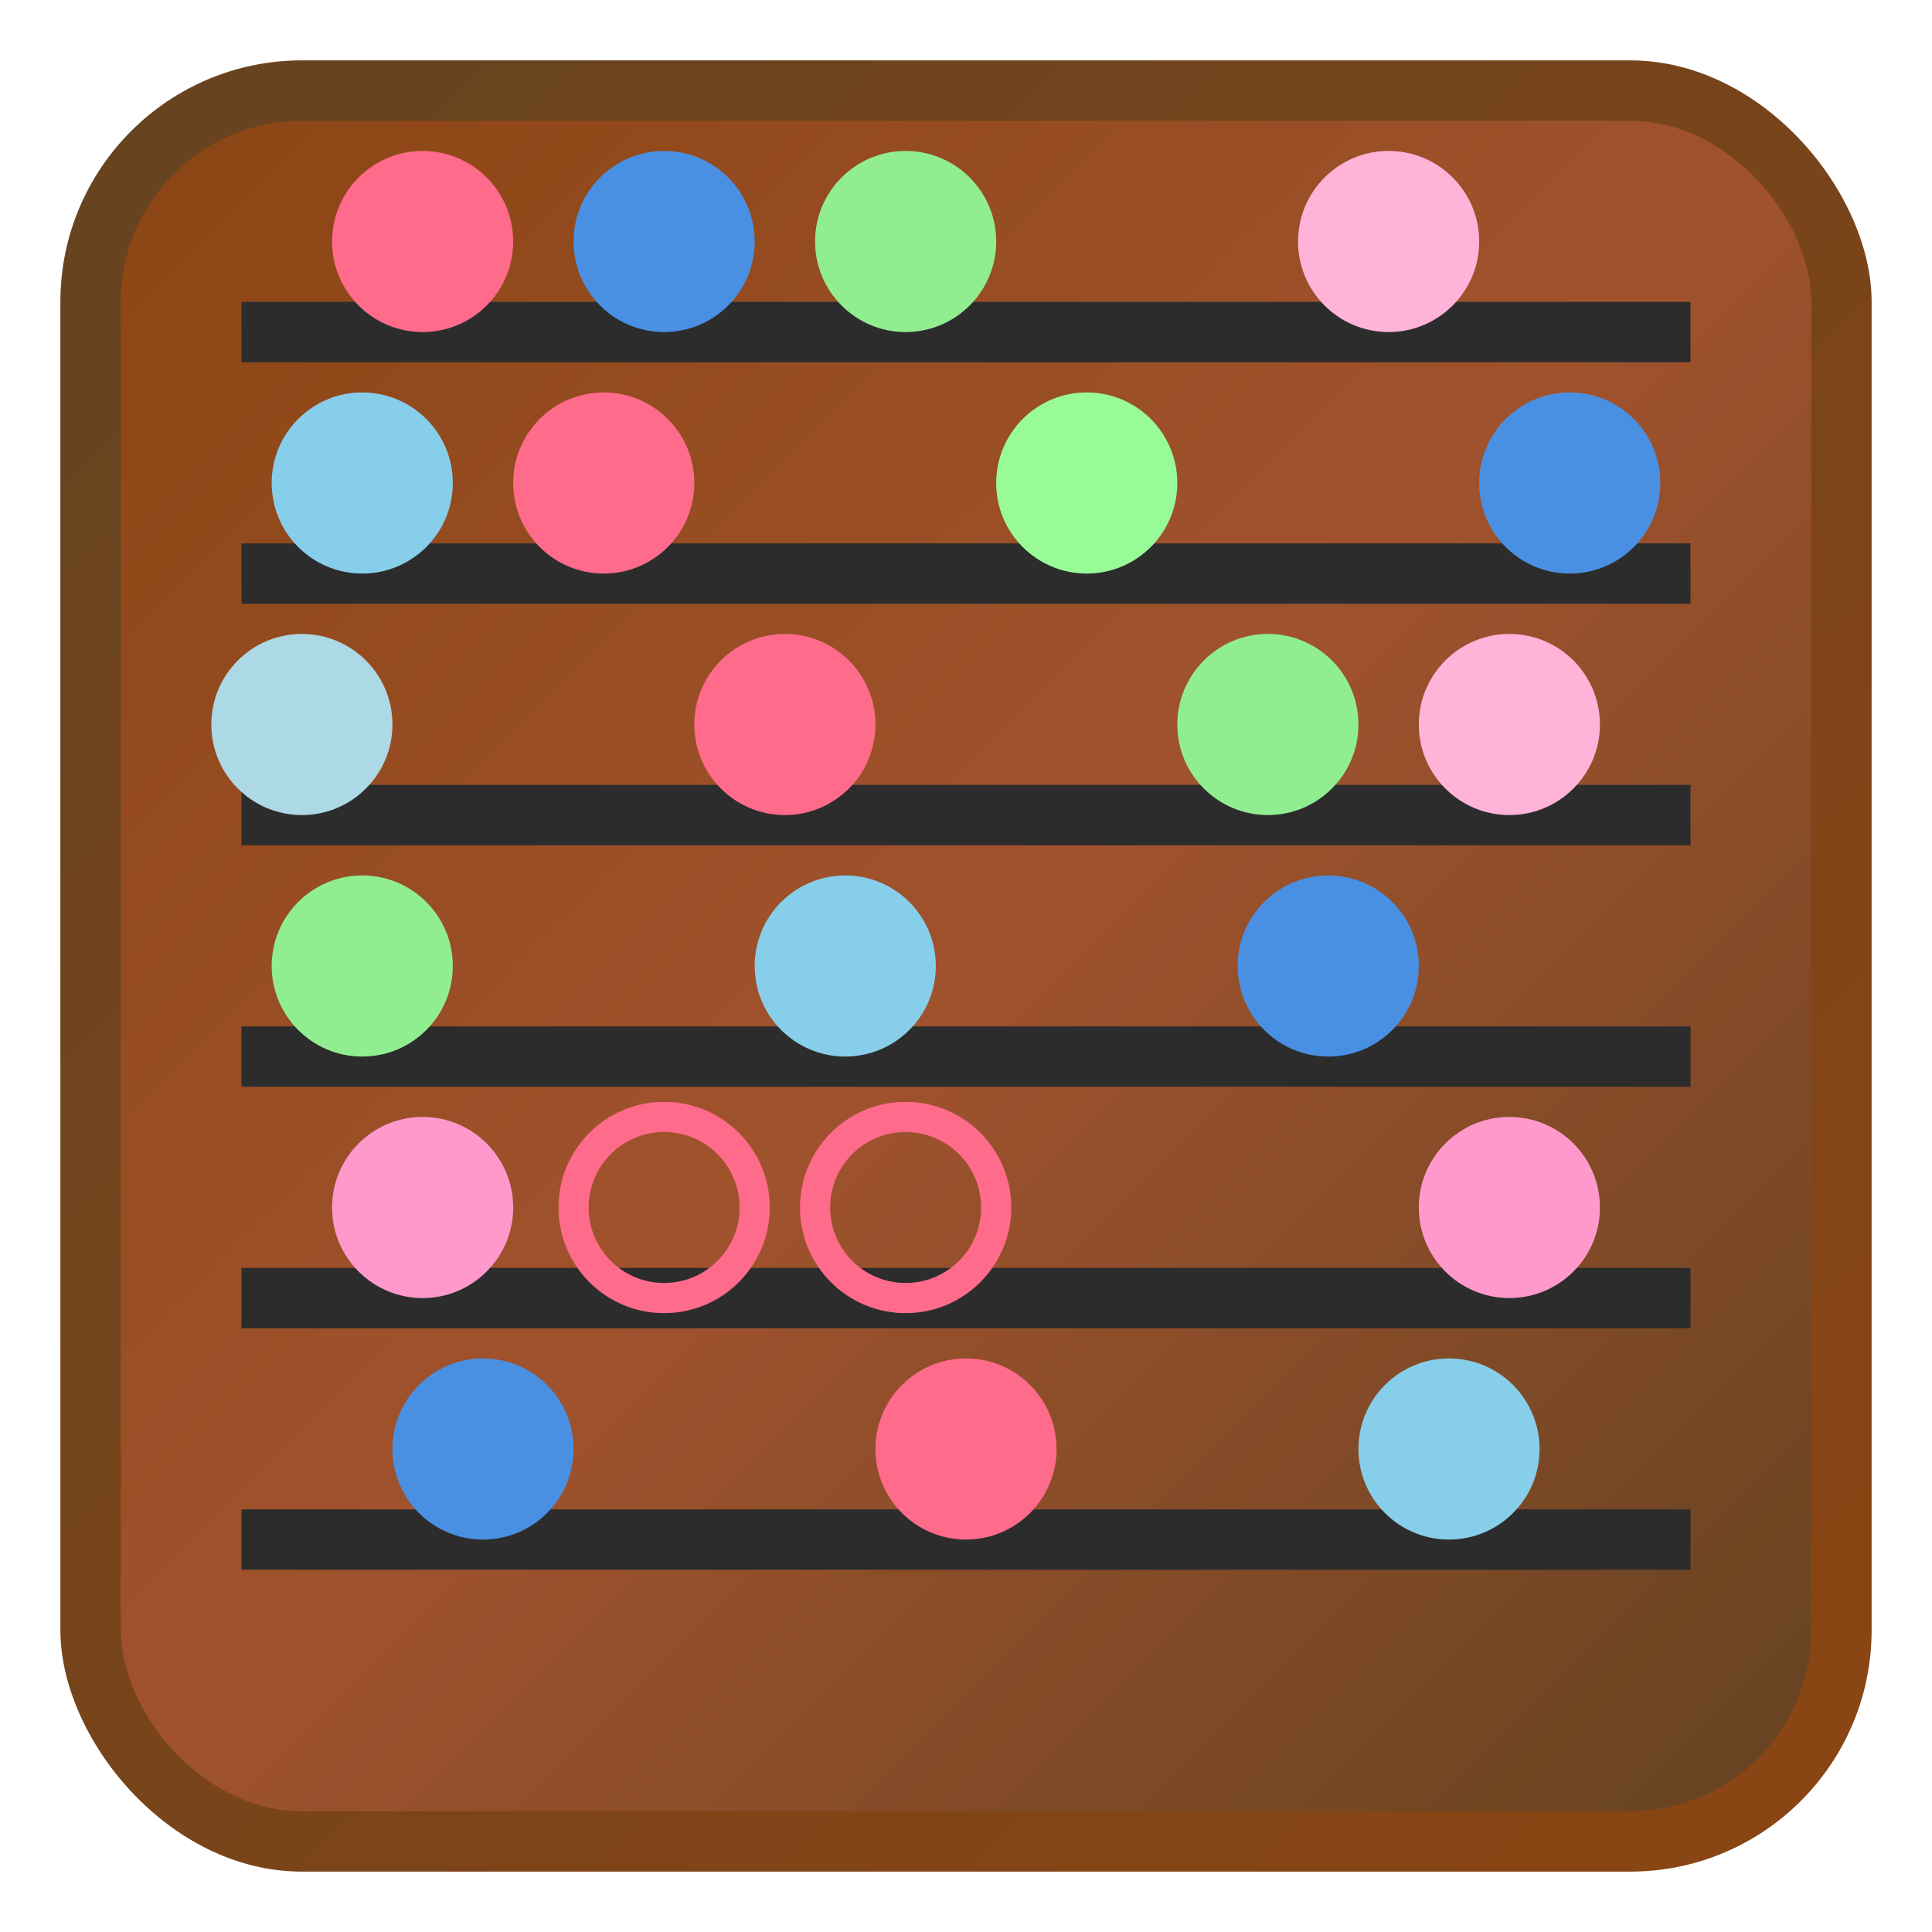<svg width="32" height="32" viewBox="0 0 32 32" xmlns="http://www.w3.org/2000/svg">
  <!-- Background with wood texture effect -->
  <defs>
    <linearGradient id="woodGradient" x1="0%" y1="0%" x2="100%" y2="100%">
      <stop offset="0%" style="stop-color:#8B4513;stop-opacity:1" />
      <stop offset="50%" style="stop-color:#A0522D;stop-opacity:1" />
      <stop offset="100%" style="stop-color:#654321;stop-opacity:1" />
    </linearGradient>
    <linearGradient id="frameGradient" x1="0%" y1="0%" x2="100%" y2="100%">
      <stop offset="0%" style="stop-color:#654321;stop-opacity:1" />
      <stop offset="100%" style="stop-color:#8B4513;stop-opacity:1" />
    </linearGradient>
  </defs>
  
  <!-- Main frame -->
  <rect x="1" y="1" width="30" height="30" rx="4" ry="4" fill="url(#frameGradient)"/>
  <rect x="2" y="2" width="28" height="28" rx="3" ry="3" fill="url(#woodGradient)"/>
  
  <!-- Horizontal rods -->
  <rect x="4" y="5" width="24" height="1" fill="#2C2C2C"/>
  <rect x="4" y="9" width="24" height="1" fill="#2C2C2C"/>
  <rect x="4" y="13" width="24" height="1" fill="#2C2C2C"/>
  <rect x="4" y="17" width="24" height="1" fill="#2C2C2C"/>
  <rect x="4" y="21" width="24" height="1" fill="#2C2C2C"/>
  <rect x="4" y="25" width="24" height="1" fill="#2C2C2C"/>
  
  <!-- Simplified beads pattern for favicon -->
  <circle cx="7" cy="4" r="1.5" fill="#FF6B8A"/>
  <circle cx="11" cy="4" r="1.5" fill="#4A90E2"/>
  <circle cx="15" cy="4" r="1.5" fill="#90EE90"/>
  <circle cx="23" cy="4" r="1.5" fill="#FFB3D9"/>
  
  <circle cx="6" cy="8" r="1.5" fill="#87CEEB"/>
  <circle cx="10" cy="8" r="1.5" fill="#FF6B8A"/>
  <circle cx="18" cy="8" r="1.5" fill="#98FB98"/>
  <circle cx="26" cy="8" r="1.5" fill="#4A90E2"/>
  
  <circle cx="5" cy="12" r="1.5" fill="#ADD8E6"/>
  <circle cx="13" cy="12" r="1.5" fill="#FF6B8A"/>
  <circle cx="21" cy="12" r="1.5" fill="#90EE90"/>
  <circle cx="25" cy="12" r="1.5" fill="#FFB3D9"/>
  
  <circle cx="6" cy="16" r="1.5" fill="#90EE90"/>
  <circle cx="14" cy="16" r="1.5" fill="#87CEEB"/>
  <circle cx="22" cy="16" r="1.5" fill="#4A90E2"/>
  
  <circle cx="7" cy="20" r="1.5" fill="#FF99CC"/>
  <circle cx="11" cy="20" r="1.5" fill="#2C2C2C" stroke="#FF6B8A" stroke-width="0.5" fill-opacity="0"/>
  <circle cx="15" cy="20" r="1.5" fill="#2C2C2C" stroke="#FF6B8A" stroke-width="0.5" fill-opacity="0"/>
  <circle cx="25" cy="20" r="1.5" fill="#FF99CC"/>
  
  <circle cx="8" cy="24" r="1.5" fill="#4A90E2"/>
  <circle cx="16" cy="24" r="1.5" fill="#FF6B8A"/>
  <circle cx="24" cy="24" r="1.5" fill="#87CEEB"/>
</svg>